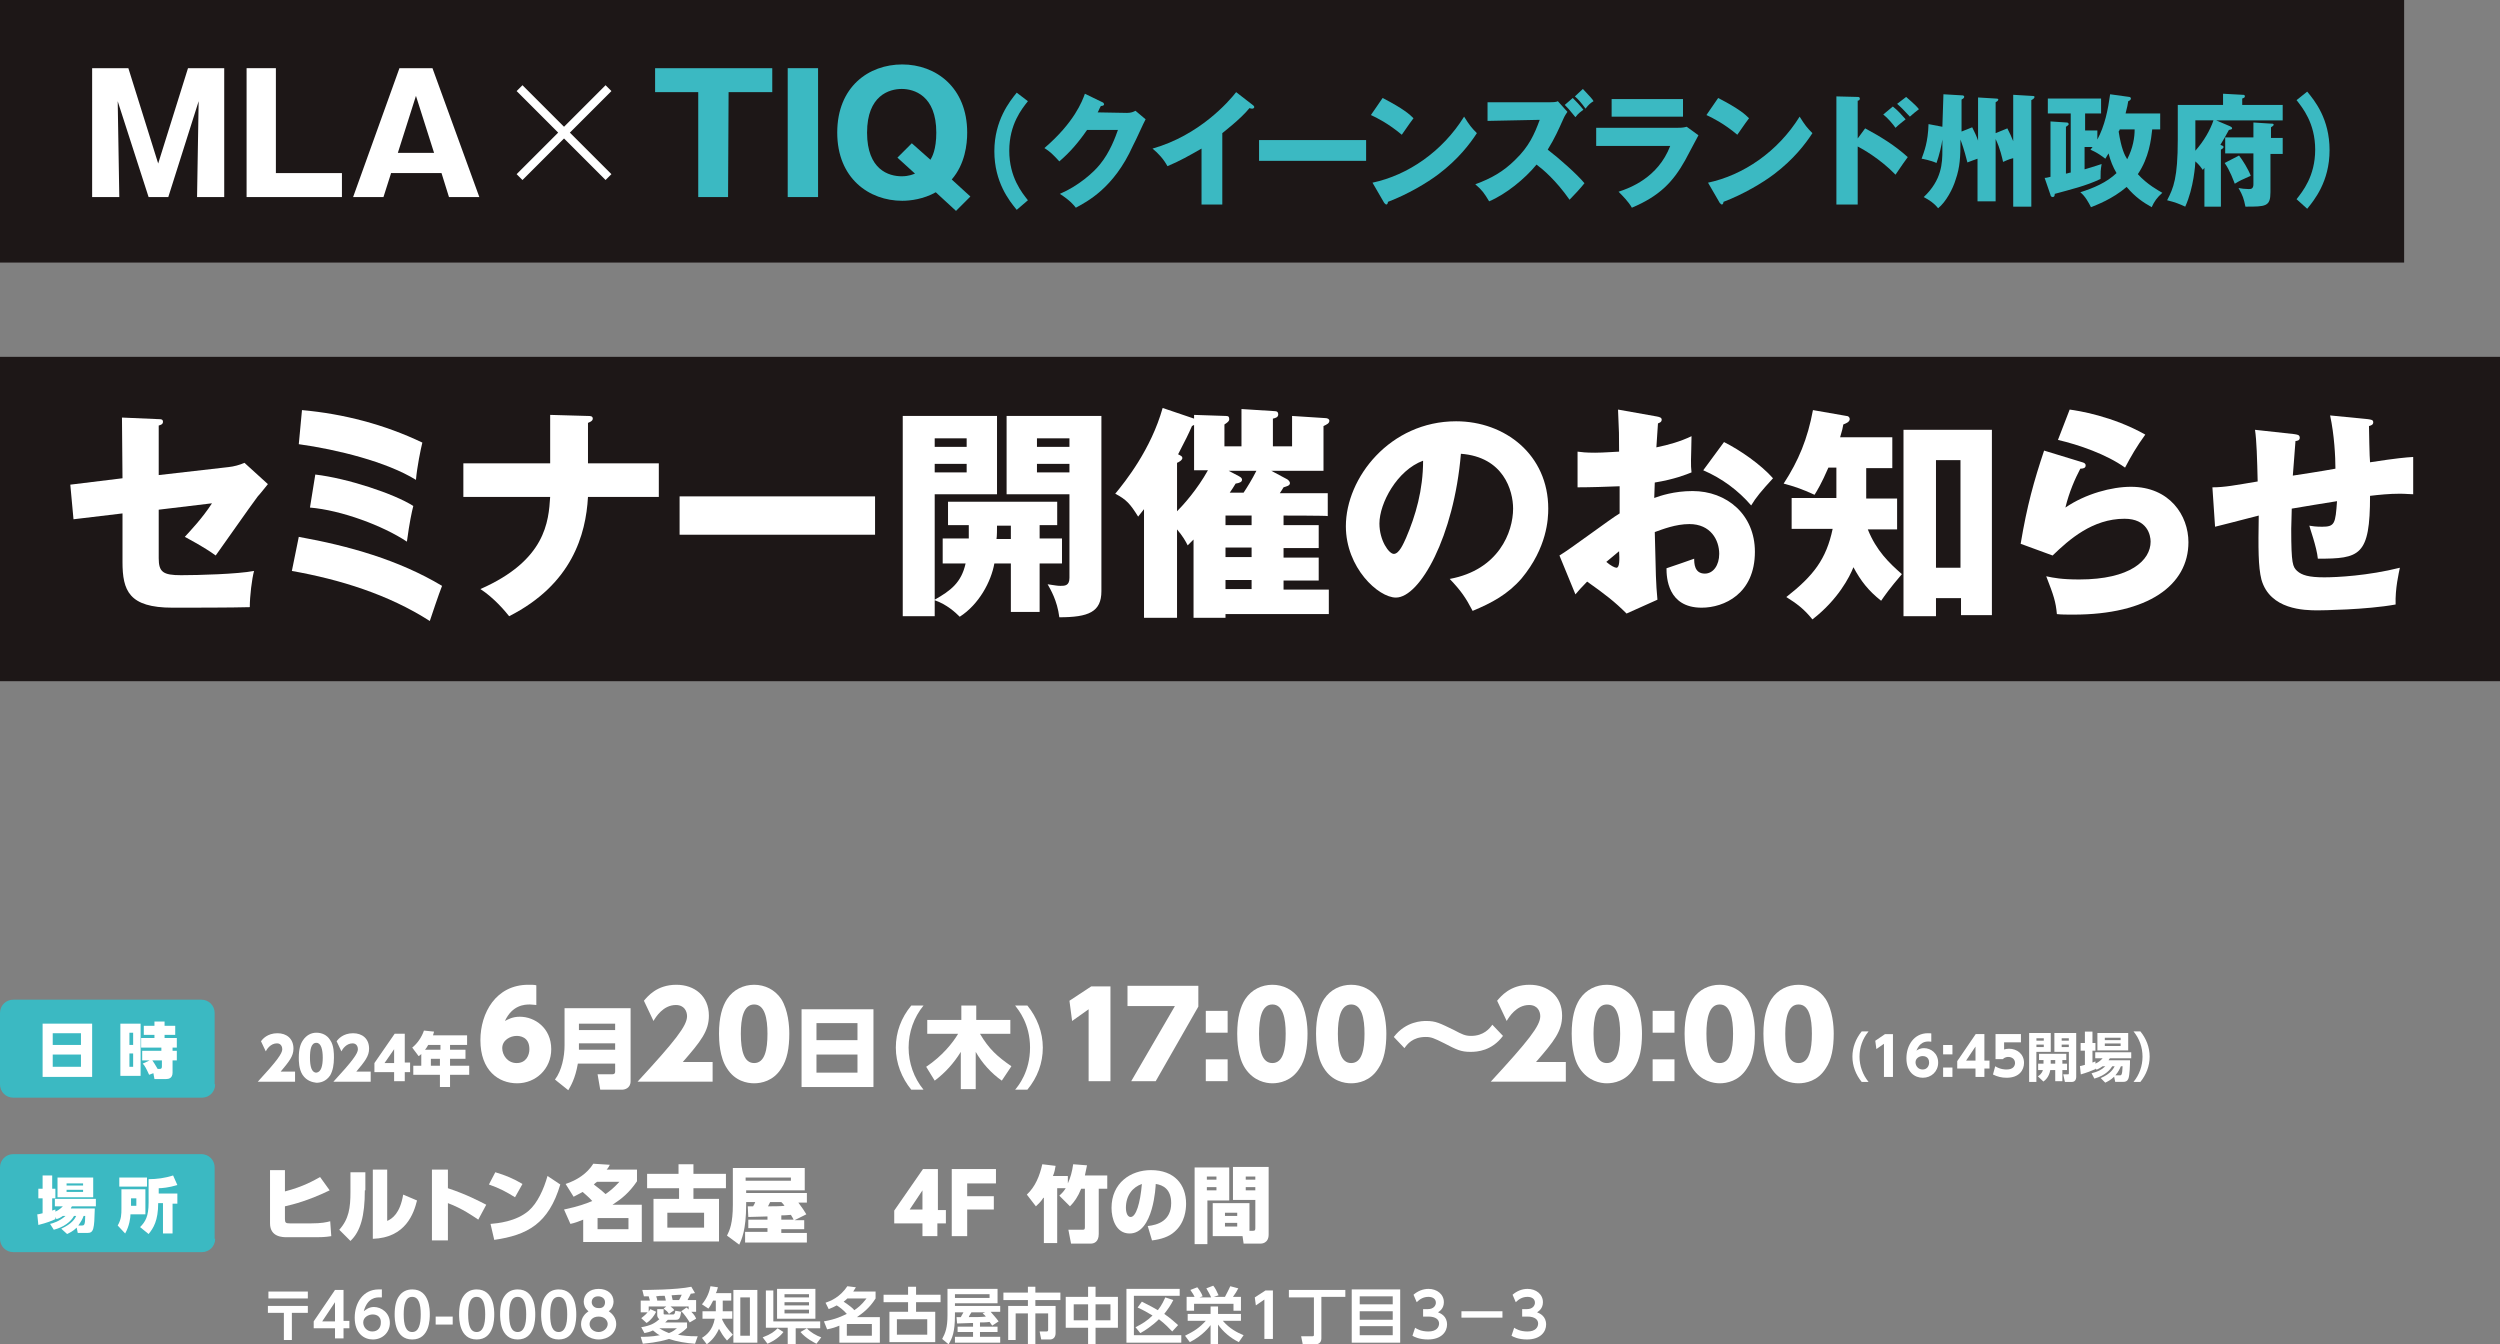 <?xml version="1.0" encoding="UTF-8"?><svg id="_レイヤー_1" xmlns="http://www.w3.org/2000/svg" viewBox="0 0 469.4 252.4"><rect x="0" y="0" width="469.4" height="252.4" fill="#808080" stroke="none"/><defs><style>.cls-1{fill:#3bb9c2;}.cls-1,.cls-2,.cls-3{stroke-width:0px;}.cls-2{fill:#1d1717;}.cls-3{fill:#fff;}</style></defs><rect class="cls-2" y="67" width="469.4" height="60.9"/><path class="cls-3" d="M22.9,78.4l6.9.3c.4,0,.8,0,.8.5s-.5.6-.8.7v9.3l13.1-1.5c1-.1,2.1-.4,3-.8l4.4,4c-.5.6-1.5,1.9-1.9,2.3-1.3,1.7-6.8,9.6-7.9,11.1-2.2-1.6-4.9-3-5.8-3.5,1-1.1,3.3-3.5,5.1-6.3l-10,1.2v9.1c0,2.6.8,3.2,4.2,3.2,3.2,0,10.6-.2,13.7-.8-.4,1.5-.8,4.7-.8,6.8-3.2.1-11.6.1-14.5.1-8.2,0-9.4-3.2-9.4-8.6v-9.1l-9.2,1.1-.6-6.5,9.8-1.2-.1-11.4h0Z"/><path class="cls-3" d="M56.1,100.8c9.4,1.7,18.7,4.3,26.9,9.2-.6,1.5-2,5.7-2.3,6.6-7.8-5-16.9-7.8-25.9-9.4l1.3-6.4ZM56.7,77c7.8.7,15.5,2.7,22.6,6.1-.3,1.2-1,4.6-1.2,7-5.5-3.4-14.8-5.7-22-6.7l.6-6.4ZM59.2,89.1c6,.7,14.8,3.6,18.4,5.9-.3,1.2-.7,3-1.2,6.7-4.5-3-12.3-5.9-18.2-6.4l1-6.2Z"/><path class="cls-3" d="M103.3,77.9l7.1.2c.4,0,.9,0,.9.5s-.7.7-.9.8v7.6h13.3v6.3h-13.3c-.4,7.1-3,16.4-14.8,22.4-.8-1-2.8-3.4-5.4-5.1,12.3-5.4,12.8-12.7,13.1-17.3h-16.3v-6.3h16.3v-9.1Z"/><path class="cls-3" d="M164.3,93.2v7.2h-36.7v-7.2h36.7Z"/><path class="cls-3" d="M195.2,105.8v9.1h-5.4v-9.1h-3.1c-.6,3.4-2.9,7.7-6.5,10-.8-.8-2.4-2.3-4.7-3.1v3h-6v-37.6h17.7v14.7h-11.7v19.8c3-1.7,5-3.2,5.8-6.8h-4.3v-4.7h4.9v-2.5h-3.9v-4.4h20.5v4.4h-3.3v2.5h4.2v4.7h-4.2ZM181.5,82.3h-6v1.6h6v-1.6ZM181.5,87.1h-6v1.6h6v-1.6ZM189.8,98.7h-2.6c0,.5,0,2.1-.1,2.5h2.7v-2.5h0ZM198.9,115.9c-.4-3.2-1.7-5.3-2.2-6.2,1.4.2,1.8.3,2.4.3.8,0,1.7,0,1.7-1.5v-15.7h-11.8v-14.7h17.8v32.9c0,3.9-2.4,4.9-7.9,4.9ZM200.8,82.3h-6.1v1.6h6.1v-1.6ZM200.8,87.1h-6.1v1.6h6.1v-1.6Z"/><path class="cls-3" d="M241,96.8v1.8h6.6v4.3h-6.6v1.8h6.6v4.3h-6.6v1.7h8.5v4.6h-19.4v.7h-6v-14.7c-.5.5-.8.8-1.1,1.1-.4-.8-.9-1.7-2-3v16.6h-6.2v-20.4c-.3.4-.8,1-1.1,1.4-1.5-2.4-2.2-3.2-4.3-4.3,1.9-2.3,6.7-8.3,8.9-16.1l5.9,2v-.7l6,.2c.5,0,.6.2.6.6s-.3.6-.9,1v4.1h3.2v-7l6.3.4c.4,0,.6.2.6.6,0,.6-.6.7-1,.8v5.2h3.6v-5.7l6.2.4c.5,0,.8.2.8.5,0,.5-.5.7-1.1,1v8.4h-9.8l3,1.6c.3.2.5.5.5.7,0,.5-.6.6-1.2.8-.2.3-.4.7-.7,1.1h9v4.3c-.1-.1-8.3-.1-8.3-.1ZM221,96c1.2-1.2,3.8-4.1,5.8-7.7h-2.6v-8.5c-.1,0-.2.1-.4.2-.7,1.6-1.1,2.4-2.6,5.3.6.3.8.4.8.7,0,.4-.7.8-1,.9v9.1ZM230.1,96.8v1.8h4.9v-1.8h-4.9ZM230.1,102.8v1.8h4.9v-1.8h-4.9ZM235,110.6v-1.7h-4.9v1.7h4.9ZM233.5,92.5c.6-.9,1.6-2.5,2.4-4.1h-5.2l1.9,1c.3.2.6.3.6.7s-.5.6-1.2.7c-.5.8-.6,1-1.1,1.7,0,0,2.6,0,2.6,0Z"/><path class="cls-3" d="M272.2,108.7c9.2-1.7,11.9-8.8,11.9-13.2,0-3.4-1.8-9.7-9.8-10.3-1.3,15.5-7.7,27-12.2,27-3.3,0-9.4-5.6-9.4-13.4,0-9.1,8.3-19.7,20.7-19.7,9.2,0,17.3,6.3,17.3,16.4,0,1.9-.2,7.3-5,13.1-2.6,3-5.6,4.6-9.2,6.1-1.3-2.5-2.2-3.8-4.3-6ZM259,98.3c0,3.2,1.8,5.7,2.7,5.7,1,0,1.8-1.9,2.3-3,1.8-4.2,3.2-9,3.2-14.5-4.9,1.8-8.2,8-8.2,11.8Z"/><path class="cls-3" d="M311.1,78.2c.5.1.9.2.9.6,0,.5-.5.6-.7.7-.1,1.3-.2,2.8-.3,4.5,2.4-.5,4.5-1.1,6.6-2.1,0,1.6-.1,3.5-.1,4.5,0,1.1,0,1.4.1,2.3-1,.4-3.2,1.3-6.9,1.9,0,.5-.1,2.5-.1,2.9,1.1-.4,3.7-1.3,7.2-1.3,6.4,0,11.7,4.4,11.7,11.4,0,7.9-5.8,10.5-10,10.5-6.4,0-6.6-5.7-6.6-7.4.9-.3,4.7-1.6,5.2-1.8,0,.8,0,2.8,2,2.8,1.6,0,2.7-1.6,2.7-3.7,0-2.6-1.6-5.6-5.6-5.6-2.6,0-5.1,1-6.5,1.5.2,8.4.2,9.4.5,12.7l-5.8,2.6c-2.2-2.2-4-3.6-7.4-6-1.1,1.1-1.6,1.7-2.2,2.4l-3-7.3c1.9-1.1,9.6-6.9,11.3-7.9v-5.1c-2.5.1-5.5.2-7.9.2v-6.7c.8.1,1.5.2,3.3.2,1.6,0,4-.2,4.5-.2,0-3.2,0-3.6-.2-7.9l7.3,1.3ZM301.6,105.5c.8.7,1.6,1.1,1.9,1.1.6,0,.6-1.5.5-3.1-.5.4-1.3,1.1-2.4,2ZM323.7,83c3,1.5,6.9,4.2,9.2,6.8-2.2,2.4-3.2,3.6-4.1,5.1-2.4-2.8-5.5-5.1-9-6.6l3.9-5.3Z"/><path class="cls-3" d="M350.4,93.6h5.8v5.8h-5.5c1.6,4,4,6.3,6.4,8.4-2.4,2.8-3.2,4-3.9,5-2.4-1.9-3.8-3.7-5.2-6.3-.7,1.8-2.9,6.1-7.7,9.8-1.6-2-3-3-4.9-4.2,5.1-4,7.5-7.1,8.7-12.8h-7.7v-5.8h8.4v-5.7h-1.5c-1.3,3-2.1,4.3-2.6,5.1-2.4-1.1-3.9-1.6-5.8-2.1,2.8-4.3,4.5-8.4,5.5-13.8l6.3,1.1c.3,0,.6.2.6.6s-.4.7-1.2,1c-.1.6-.2,1.1-.6,2.4h9.8v5.8h-4.9v5.7h0ZM363.5,112.3v3.4h-6.1v-35h16.6v34.8h-5.8v-3.2h-4.7ZM368.1,106.6v-20.2h-4.6v20.2s4.6,0,4.6,0Z"/><path class="cls-3" d="M391,86.8c.3.1.6.2.6.6,0,.5-.5.6-1,.6-1,1.9-2.1,4.4-2.8,7.3,3.8-2.6,8.7-3.9,12.3-3.9,7.3,0,10.8,5.4,10.8,10.4,0,8.1-7.6,13.6-21.6,13.6-1.2,0-2.3,0-3.1-.1-.2-2.3-.6-3.5-2-7.1,1.4.3,2.9.6,6.2.6,9.6,0,13.4-3.6,13.4-7.1,0-1.2-.6-4.3-4.9-4.3-6,0-10.4,3.9-13.5,6.9l-6-2.2c1.2-7.2,2.5-11.8,4.4-17.5l7.2,2.2ZM388.6,76.9c1.5.2,8,1.2,14.2,4.7-1.6,2.2-2.7,4.1-3.8,6.2-3.5-2.5-8.7-4.3-12.6-5.2l2.2-5.7Z"/><path class="cls-3" d="M444.6,78.7c.6.1,1,.1,1,.6s-.5.6-.8.7c0,.2.1,6.2.2,6.8,5.2-.8,6.6-.9,8.1-1v7c-.7,0-1.4-.1-2.5-.1-2,0-3.9.2-5.6.4,0,11.3-1.9,11.8-9.8,11.8-.2-2.2-1.6-6-1.6-6.2.5.1,1.3.2,2.4.2,2.4,0,2.5-.6,2.8-4.8-1.4.2-7.3,1.2-8.5,1.4,0,1.3-.1,2.6-.1,3.8,0,6.7.3,7.1,1.1,7.9.9.8,2.2,1.2,5.1,1.2,2.4,0,8.2-.3,14.2-1.8-.2,1-.9,3.9-.8,6.9-5.5,1-14,1.1-14.6,1.1-2.5,0-9-.1-10.6-5.8-.6-2.4-.6-5.8-.5-12-5.1,1.3-6.5,1.7-8.2,2.1l-.5-7.4c2.3,0,4.3-.4,8.5-1.1-.1-4.3-.2-7.7-.5-9.7l7.3.8c.6.1,1.1.1,1.1.7,0,.5-.5.6-.8.6-.1,1.1-.4,5.5-.5,6.5,1.3-.2,5.3-.8,8-1.3,0-2.2-.2-6.3-1-10l7.1.7Z"/><rect class="cls-2" width="451.4" height="49.3"/><path class="cls-3" d="M31.6,37h-3.7l-5.8-18,.3,18h-5.1V12.8h6.8l5.6,17.9,5.6-17.9h6.8v24.2h-5.1l.3-18-5.7,18Z"/><path class="cls-3" d="M46.3,37V12.8h5.5v19.7h12.4v4.5h-17.9Z"/><path class="cls-3" d="M73.4,32.6l-1.4,4.4h-5.7l8.7-24.2h6.2l8.8,24.2h-5.7l-1.4-4.5h-9.5v.1ZM81.5,28.7l-3.4-10.7-3.4,10.7h6.8Z"/><path class="cls-3" d="M105.9,23.8l7.8-7.8,1.1,1.1-7.8,7.8,7.8,7.8-1.1,1.1-7.8-7.8-7.8,7.8-1.1-1.1,7.8-7.8-7.8-7.8,1.1-1.1,7.8,7.8Z"/><path class="cls-1" d="M136.7,37h-5.6v-19.7h-8.1v-4.5h22v4.5h-8.2l-.1,19.7h0Z"/><path class="cls-1" d="M153.6,37h-5.7V12.8h5.7v24.2Z"/><path class="cls-1" d="M182.2,36.9l-2.7,2.7-3.8-3.5c-2.3,1.3-4.8,1.6-6.3,1.6-6.2,0-12.2-4.2-12.2-12.8s5.9-12.8,12.2-12.8,12.2,4.3,12.2,12.8c0,2.2-.4,5.9-2.9,8.8l3.5,3.2ZM174.7,30c.3-.5,1.1-1.9,1.1-5.1,0-7-4.2-8.2-6.5-8.2s-6.5,1.2-6.5,8.2,4.1,8.2,6.5,8.2c1.4,0,2.2-.4,2.5-.5l-3.3-3,2.7-2.7,3.5,3.1Z"/><path class="cls-1" d="M193,19c-1.1,1.4-3.5,4.3-3.5,9.3s2.4,7.9,3.5,9.3l-2.1,1.8c-1.4-1.7-4.2-5.2-4.2-11s2.9-9.4,4.2-11l2.1,1.6Z"/><path class="cls-1" d="M211.6,21.2c.8,0,1.2-.2,1.6-.4l1.9,1.6c-.4.7-1.8,3.9-2.4,5-3.6,8-8.7,10.5-10.7,11.6-.4-.5-1-1.3-3-2.6,3.5-1.5,6.3-4,7.5-5.5,1.9-2.3,2.9-5.1,3.4-6.5h-5.8c-1.5,2.2-3.2,4.2-5.2,5.9-1.2-1.3-1.7-1.8-2.8-2.5,5.6-4.8,7.1-8.8,7.6-10.2l3.3,1.6c.1,0,.3.2.3.4s-.3.3-.6.3c-.4.7-.4.9-.6,1.2l5.5.1h0Z"/><path class="cls-1" d="M229.6,38.4h-4v-10.5c-2.1,1.2-4.2,2.4-6.4,3.3-.7-1.3-1.7-2.4-2.8-3.3,8.8-2.5,14.3-8.8,15.7-10.6l3.1,2.4c.1.1.3.2.3.4s-.2.3-.4.3c-.1,0-.2,0-.5-.1-1.6,2-5,4.6-5.1,4.7v13.4h.1Z"/><path class="cls-1" d="M256.5,26.3v3.9h-20.1v-3.9h20.1Z"/><path class="cls-1" d="M259.6,18.4c3.9,2,5.1,3.1,5.8,3.8-.5.7-.7.9-2.2,3.1-2.5-2.1-4.7-3.2-5.8-3.7l2.2-3.2ZM257.7,34.3c6.6-1.4,13.1-5.8,17.2-12.4,1,1.6,1.4,2.1,2.4,3.1-1.3,2-3.5,4.9-7.2,7.7-2.1,1.6-5.8,3.8-9.5,5.2,0,.2-.1.5-.3.5-.1,0-.2-.1-.4-.3l-2.2-3.8Z"/><path class="cls-1" d="M279.3,22.7v-3.5h11.7c.4,0,1.2,0,1.5-.2l1.8,2c-.2.3-.5.7-.8,1.4-.9,2-1.5,3.4-2.9,5.7,2.1,1.6,5.5,4.6,6.9,6.3-.7.9-2,2.3-2.8,3.1-2.6-3.7-5-5.7-6.2-6.6-2.2,2.7-5.8,5.6-8.9,6.9-.9-1.5-1.3-2.1-2.6-3.2,3-1.1,5.3-2.4,7.5-4.6,2.6-2.5,3.6-4.8,4.6-7.5l-9.8.2h0ZM295.3,18.4c.6.6,1.2,1.2,2,2.2-.5.4-.9.6-1.5,1.4-1.2-1.5-1.5-1.8-2-2.3l1.5-1.3ZM297.2,16.7c1.4,1.5,1.8,1.9,2,2.3-.5.3-.9.6-1.5,1.4-.8-1.1-1.4-1.8-2-2.3l1.5-1.4Z"/><path class="cls-1" d="M314.7,24c.7,0,1.3,0,2-.2l2.2,1.6c-.4.7-2.1,4-2.5,4.7-2.3,4.1-4.8,6.7-10,8.9-.6-1.1-1.8-2.3-2.5-3,2.1-.7,7.4-2.6,9.7-8.6h-13.9v-3.4h15ZM316,18.6v3.3h-13.4v-3.3h13.4Z"/><path class="cls-1" d="M322.6,18.4c3.9,2,5.1,3.1,5.8,3.8-.5.7-.7.9-2.2,3.1-2.5-2.1-4.7-3.2-5.8-3.7l2.2-3.2ZM320.7,34.3c6.6-1.4,13.1-5.8,17.2-12.4,1,1.6,1.4,2.1,2.4,3.1-1.3,2-3.5,4.9-7.2,7.7-2.1,1.6-5.8,3.8-9.5,5.2,0,.2-.1.5-.3.5-.1,0-.2-.1-.4-.3l-2.2-3.8Z"/><path class="cls-1" d="M350.2,24.1c2.8,1.5,5.6,3.2,8,5.4-.7,1-.9,1.2-2.3,3.3-2.9-3-6.3-4.9-7.1-5.3v10.9h-4v-20.3l4,.1c.1,0,.4,0,.4.3s-.2.4-.4.4v7.1l1.4-1.9ZM355.4,20c.9.7,1.6,1.5,2.4,2.4-.5.4-1.4,1.1-1.9,1.6-.4-.6-1.5-1.9-2.3-2.5l1.8-1.5ZM357.9,18.2c.4.4,1.6,1.3,2.4,2.3-.3.2-1.5,1.2-1.7,1.4-1.2-1.3-1.7-1.8-2.4-2.4l1.7-1.3Z"/><path class="cls-1" d="M364.9,17.7l3.4.2c.2,0,.5,0,.5.3,0,.2-.3.4-.5.5v6l2-.8c.4.8.8,1.6,1.1,2.5v-8.1l3.3.2c.2,0,.5,0,.5.2s-.3.4-.5.5v5.8l2.2-.9c.5,1,.7,1.4,1.1,2.4v-8.7l3.4.2c.3,0,.6,0,.6.2s-.2.4-.6.6v20h-3.4v-9.1c-.9.2-1.4.5-1.9.7-.2-.8-.5-2.4-1.4-4.3v11.7h-3.4v-8c-.6.2-1.1.4-1.9.7-.3-1.1-.5-2.1-1.3-4.3,0,3.3-.1,5.2-.9,7.5-.5,1.7-1.8,4.2-3.3,5.4-.8-1-1.6-1.5-2.7-2.1,3.4-3.2,3.5-6.4,3.5-8.8v-2c-.1.9-.6,3-1.1,4.4-1.1-.5-2.7-.8-2.8-.8.5-1.4,1.2-3.1,1.3-6.5l2.6.5.2-6.1h0Z"/><path class="cls-1" d="M404.1,24.3c-.2,1.9-.6,5.3-2.7,8.4,1.7,1.9,3.9,3.1,4.6,3.5-1,.9-1.5,1.6-2,2.7-1.6-.9-3.1-1.9-4.7-3.8-2.7,2.3-5.7,3.4-6.7,3.8-.4-.8-1.1-2.1-2-2.8,2.5-.8,4.9-1.8,6.8-3.6-.7-1.2-1.1-2.2-1.5-3.7-.2.3-.5.8-.6,1-1.2-.9-1.7-1.2-2.8-1.7.2-.2.3-.4.4-.5h-1.5v4.2c1-.3,1.7-.5,3.2-1-.2,1.2-.2,1.5-.2,2.8-2.7,1.3-5.7,2-8.6,2.8,0,.4-.1.6-.4.6-.2,0-.4-.2-.4-.4l-1.1-3.2c.4,0,.6-.1,1.1-.2v-10.4l3,.2c.1,0,.4,0,.4.3,0,.1,0,.2-.1.2-.1.1-.2.2-.4.3v8.8c.2,0,.7-.2.9-.2v-11.1h-4.3v-2.8h10v2.8h-3v3.2h2.3v1.7c1.4-2.6,2-5.6,2.4-8.5l3.6.5c.1,0,.3.1.3.3s-.2.4-.5.5c-.1.6-.2,1.2-.5,2.3h6.5v3h-1.5ZM398,24.3c0,.1-.1.3-.2.4.5,3.2,1.1,4.4,1.6,5.2,1.1-2.1,1.4-4.1,1.4-5.6h-2.8Z"/><path class="cls-1" d="M417,38.8h-3.1v-7.3c-.1.1-.1.2-.3.4-.2-.3-.7-1-1.4-1.6,0,.5-.3,5-1.9,8.5-1.1-.5-1.8-.8-3.4-1.2,1.2-2.3,2-4.2,2-11.4v-6.5h8.5v-2.1l3.7.2c.2,0,.4,0,.4.3,0,.2-.2.3-.5.4v1.2h7.6v2.9h-12.5l2.6,1.1c.2.1.4.2.4.4s-.2.2-.6.3c-.3.6-1.4,2.5-1.6,2.8.3.1.6.2.6.4s-.3.4-.5.5v10.7h0ZM412.2,26.2v2.1c1.6-1.8,2.8-3.9,3.4-5.7h-3.4v3.6ZM428.6,25.9v3h-2.3v7.2c0,2.7-.9,2.7-4.7,2.7-.3-1.5-.5-2.1-1.3-3.5.4.1,1.3.2,1.9.2.4,0,.9,0,.9-.9v-5.8h-5.3v-3h5.3v-2.8l3.1.2c.4,0,.7,0,.7.2s-.2.3-.5.5v2c-.1,0,2.2,0,2.2,0ZM420.4,29.2c.7.9,1.7,2.5,2.2,3.8-1.6.7-2.2,1-3,1.5-.2-.5-.9-2.5-1.9-3.9l2.7-1.4Z"/><path class="cls-1" d="M433.2,17.2c1.4,1.7,4.2,5.1,4.2,11s-2.9,9.4-4.2,11l-2-1.8c1.1-1.4,3.5-4.3,3.5-9.3s-2.4-7.9-3.5-9.3l2-1.6Z"/><path class="cls-3" d="M55.4,201.2v1.9h-7c3.6-3.9,4.6-5.3,4.6-6.1,0-.4-.2-1.1-1-1.1-1.2,0-1.9,1.1-2.1,1.5l-.9-1.9c.3-.4,1.2-1.5,3.1-1.5,1.7,0,3,1,3,2.9,0,1.4-.8,2.4-2.4,4.3h2.7Z"/><path class="cls-3" d="M56.8,201.8c-.7-1.1-.7-2.6-.7-3.2,0-1.6.3-2.6.8-3.3.6-.9,1.5-1.4,2.5-1.4s2,.4,2.6,1.4c.7,1,.7,2.5.7,3.3,0,1.3-.2,2.4-.7,3.3-.8,1.2-1.9,1.4-2.6,1.4-.7-.1-1.8-.3-2.6-1.5ZM60.6,198.6c0-1.5-.3-2.8-1.2-2.8-1,0-1.2,1.3-1.2,2.8,0,1.6.3,2.8,1.2,2.8.9-.1,1.2-1.3,1.2-2.8Z"/><path class="cls-3" d="M69.6,201.2v1.9h-7c3.6-3.9,4.6-5.3,4.6-6.1,0-.4-.2-1.1-1-1.1-1.2,0-1.9,1.1-2.1,1.5l-.9-1.9c.3-.4,1.2-1.5,3.1-1.5,1.7,0,3,1,3,2.9,0,1.4-.8,2.4-2.4,4.3h2.7Z"/><path class="cls-3" d="M74,203v-1.7h-3.7v-1.7l3.8-5.5h1.9v5.4h1v1.8h-1v1.7h-2ZM72.2,199.6h1.8v-2.6l-1.8,2.6Z"/><path class="cls-3" d="M87.7,194.4v1.8h-3.2v.9h2.9v1.7h-2.9v1.3h3.6v1.7h-3.6v2.3h-1.9v-2.3h-5v-1.7h1.5v-2.2c-.2.2-.3.3-.5.4l-1.2-1.6c1-.8,1.8-2,2.2-3.2l1.9.2c-.1.3-.1.4-.2.7h6.4ZM80.4,196.2c-.3.5-.4.7-.6.9h2.9v-.9h-2.3ZM82.6,198.8h-1.7v1.3h1.7v-1.3Z"/><path class="cls-3" d="M100.7,188.7c-.3,0-.7-.1-1.2-.1-1,0-3.3.1-4.7,3.1.6-.3,1.4-.8,2.8-.8,2.8,0,5.9,2.1,5.9,6.1,0,3.7-2.9,6.4-6.4,6.4s-6.9-2.4-6.9-8.1c0-5.1,2.9-10.4,9-10.4.6,0,1.2,0,1.5.1,0,0,0,3.7,0,3.7ZM97,194.5c-1.2,0-2.7.8-2.7,2.3,0,1.3,1,2.8,2.7,2.8,1.8,0,2.4-1.5,2.4-2.6,0-2.4-1.9-2.5-2.4-2.5Z"/><path class="cls-3" d="M118.4,203c0,1.4-1.2,1.6-1.6,1.6h-4.1l-.5-2.9h2.8c.1,0,.5,0,.5-.5v-1.5h-7c-.5,2.9-1.4,4.3-1.8,5l-2.5-2c1.3-1.7,1.8-4.4,1.8-6.4v-7h12.4s0,13.7,0,13.7ZM108.7,192.2v1.2h6.8v-1.2h-6.8ZM108.7,195.9v1.2h6.8v-1.2h-6.8Z"/><path class="cls-3" d="M133.8,199.3v3.8h-14.1c7.1-7.7,9.3-10.5,9.3-12.3,0-.9-.5-2.1-2.1-2.1-2.4,0-3.8,2.3-4.2,3l-1.8-3.8c.7-.8,2.4-3,6.1-3,3.4,0,6.1,2.1,6.1,5.8,0,2.9-1.5,4.8-4.9,8.7h5.6v-.1Z"/><path class="cls-3" d="M136.5,200.6c-1.4-2.1-1.5-5.2-1.5-6.5,0-3.1.6-5.1,1.5-6.5,1.2-1.8,3.1-2.7,5.1-2.7s3.9.9,5.1,2.7c1.3,2.1,1.5,5,1.5,6.5,0,2.6-.4,4.9-1.5,6.5-1.5,2.4-3.8,2.8-5.1,2.8-1.3,0-3.6-.4-5.1-2.8ZM144.1,194.1c0-2.9-.5-5.5-2.5-5.5s-2.5,2.6-2.5,5.5c0,3.2.6,5.5,2.5,5.5,2,0,2.5-2.5,2.5-5.5Z"/><path class="cls-3" d="M164,189.5v14.6h-13.5v-14.6h13.5ZM153.3,195.3h7.7v-3.2h-7.7v3.2ZM153.3,198v3.4h7.7v-3.4h-7.7Z"/><path class="cls-3" d="M171.1,204.6c-1.8-2.2-2.9-5-2.9-7.9s1-5.6,2.9-7.9h2.3c-1.8,2.2-2.8,5-2.8,7.9s1,5.7,2.8,7.9h-2.3Z"/><path class="cls-3" d="M173.9,200.3c3-2,5-4.5,6-6.2h-5.8v-2.6h6.4v-2.7h2.8v2.7h6.4v2.6h-5.7c1.7,2.9,3.3,4.3,5.9,6.1l-1.8,2.7c-2-1.4-3.7-3.3-4.9-5.4v7h-2.8v-7c-1.3,2.1-2.9,3.9-4.9,5.4l-1.6-2.6Z"/><path class="cls-3" d="M190.6,204.6c.6-.7,2.8-3.4,2.8-7.9s-2.2-7.1-2.8-7.9h2.3c1.8,2.2,2.9,5,2.9,7.9s-1,5.6-2.9,7.9h-2.3Z"/><path class="cls-3" d="M204.9,185.2h3.6v17.8h-4.1v-13.5l-3.1,2.2-.5-3.8,4.1-2.7Z"/><path class="cls-3" d="M225,185.2v3.8l-8,14h-4.6l8.2-14.1h-8.9v-3.8h13.3v.1Z"/><path class="cls-3" d="M230.5,189.8v4.1h-4.1v-4.1h4.1ZM230.5,198.9v4.1h-4.1v-4.1h4.1Z"/><path class="cls-3" d="M233.8,200.6c-1.4-2.1-1.5-5.2-1.5-6.5,0-3.1.6-5.1,1.5-6.5,1.2-1.8,3.1-2.7,5.1-2.7s3.9.9,5.1,2.7c1.3,2.1,1.5,5,1.5,6.5,0,2.6-.4,4.9-1.5,6.5-1.5,2.4-3.8,2.8-5.1,2.8-1.2,0-3.5-.4-5.1-2.8ZM241.4,194.1c0-2.9-.5-5.5-2.5-5.5s-2.5,2.6-2.5,5.5c0,3.2.6,5.5,2.5,5.5,2,0,2.5-2.5,2.5-5.5Z"/><path class="cls-3" d="M248.6,200.6c-1.4-2.1-1.5-5.2-1.5-6.5,0-3.1.6-5.1,1.5-6.5,1.2-1.8,3.1-2.7,5.1-2.7s3.9.9,5.1,2.7c1.3,2.1,1.5,5,1.5,6.5,0,2.6-.4,4.9-1.5,6.5-1.5,2.4-3.8,2.8-5.1,2.8-1.3,0-3.6-.4-5.1-2.8ZM256.2,194.1c0-2.9-.5-5.5-2.5-5.5s-2.5,2.6-2.5,5.5c0,3.2.6,5.5,2.5,5.5,2,0,2.5-2.5,2.5-5.5Z"/><path class="cls-3" d="M282.2,194.5c-2.1,2.8-4.8,3-6.1,3-1.8,0-2.6-.4-4.9-1.6-2-1-2.5-1.2-3.5-1.2-2.5,0-3.5,1.4-4,2.1l-2-2.1c2.3-3,5.4-3,6.1-3,1.8,0,2.5.4,5.2,1.7,1.5.8,2.1,1.1,3.2,1.1,2.4,0,3.5-1.4,4-2.1l2,2.1Z"/><path class="cls-3" d="M294,199.3v3.8h-14.1c7.1-7.7,9.3-10.5,9.3-12.3,0-.9-.5-2.1-2.1-2.1-2.4,0-3.8,2.3-4.2,3l-1.8-3.8c.7-.8,2.4-3,6.1-3,3.4,0,6.1,2.1,6.1,5.8,0,2.9-1.5,4.8-4.9,8.7h5.6v-.1Z"/><path class="cls-3" d="M296.6,200.6c-1.4-2.1-1.5-5.2-1.5-6.5,0-3.1.6-5.1,1.5-6.5,1.2-1.8,3.1-2.7,5.1-2.7s3.9.9,5.1,2.7c1.3,2.1,1.5,5,1.5,6.5,0,2.6-.4,4.9-1.5,6.5-1.5,2.4-3.8,2.8-5.1,2.8-1.2,0-3.5-.4-5.1-2.8ZM304.2,194.1c0-2.9-.5-5.5-2.5-5.5s-2.5,2.6-2.5,5.5c0,3.2.6,5.5,2.5,5.5,2,0,2.5-2.5,2.5-5.5Z"/><path class="cls-3" d="M314.4,189.8v4.1h-4.1v-4.1h4.1ZM314.4,198.9v4.1h-4.1v-4.1h4.1Z"/><path class="cls-3" d="M317.8,200.6c-1.4-2.1-1.5-5.2-1.5-6.5,0-3.1.6-5.1,1.5-6.5,1.2-1.8,3.1-2.7,5.1-2.7s3.9.9,5.1,2.7c1.3,2.1,1.5,5,1.5,6.5,0,2.6-.4,4.9-1.5,6.5-1.5,2.4-3.8,2.8-5.1,2.8-1.2,0-3.5-.4-5.1-2.8ZM325.4,194.1c0-2.9-.5-5.5-2.5-5.5s-2.5,2.6-2.5,5.5c0,3.2.6,5.5,2.5,5.5,2,0,2.5-2.5,2.5-5.5Z"/><path class="cls-3" d="M332.6,200.6c-1.4-2.1-1.5-5.2-1.5-6.5,0-3.1.6-5.1,1.5-6.5,1.2-1.8,3.1-2.7,5.1-2.7s3.9.9,5.1,2.7c1.3,2.1,1.5,5,1.5,6.5,0,2.6-.4,4.9-1.5,6.5-1.5,2.4-3.8,2.8-5.1,2.8-1.3,0-3.6-.4-5.1-2.8ZM340.2,194.1c0-2.9-.5-5.5-2.5-5.5s-2.5,2.6-2.5,5.5c0,3.2.6,5.5,2.5,5.5,2,0,2.5-2.5,2.5-5.5Z"/><path class="cls-3" d="M61.9,223.5c-4.2,2-6.7,2.6-8.4,3v2.4c0,.7.2.8.9.8h4.1c1.8,0,2.8-.2,3.5-.4l.2,2.8c-1.2.2-2.2.2-2.7.2h-5.6c-.8,0-3.2,0-3.2-2.6v-10h2.8v4c3.5-.9,5.5-2.1,6.6-2.7l1.8,2.5Z"/><path class="cls-3" d="M68.5,223.5c0,4.8-.8,7.7-2.7,9.5l-2.1-2.1c1.8-2,2.1-4.1,2.1-7.1v-3.7h2.8v3.4h-.1ZM72.8,229.2c.8-.4,2.3-1.3,2.9-4.9l2.6,1.1c-.6,2.4-2.1,7-8.3,7.2v-13h2.7v9.6h.1Z"/><path class="cls-3" d="M89.8,229c-.9-.6-3-2.1-5.7-3.1v7h-3v-13.3h3v3.5c3.6,1.2,5.8,2.4,7.2,3.1l-1.5,2.8Z"/><path class="cls-3" d="M96.7,224.8c-1.6-1-2.9-1.7-4.9-2.4l1.2-2.3c2,.6,3.4,1.2,5.1,2.2l-1.4,2.5ZM92.1,229.8c1.2-.1,4.8-.4,7.2-2.5,1.6-1.4,2.8-4,3.5-6.5l2.4,1.6c-2.2,7.4-6.2,9.5-12.4,10.4l-.7-3Z"/><path class="cls-3" d="M106.2,222.3c2.1-.7,4-1.9,5.2-3.8l3.1.2c-.2.4-.3.6-.6.9h5.7v2.2c-1.5,2.2-2.9,3.3-4.6,4.4h5.5v7h-11v-4.2c-1,.4-1.5.6-2.4.8l-1.2-2.7c2.8-.6,4.1-1.1,5.3-1.6-.8-.9-1.4-1.3-1.8-1.7-.4.2-.7.4-1.7.9l-1.5-2.4ZM112.1,221.9c-.3.2-.4.3-.6.5,1.2.9,1.9,1.5,2.2,1.8.7-.5,1.4-1,2.6-2.3h-4.2ZM118,228.7h-5.8v2.1h5.8v-2.1Z"/><path class="cls-3" d="M127.4,220.4v-1.8h2.8v1.8h6.1v2.7h-6.1v2h4.8v8h-12.3v-8h4.8v-2h-6v-2.7h5.9ZM125.3,227.7v2.8h6.9v-2.8h-6.9Z"/><path class="cls-3" d="M151.5,233.3h-11.6v-2h4.2v-.7h-3.6v-1.6h3.6v-.6c-.5,0-3,.1-3.6.1l-.1-2h1c.2-.3.3-.5.4-.8h-1.7v.4c0,5-.9,6.7-1.3,7.6l-2.3-1.7c.5-1,1.1-2.3,1.1-5.8v-6.9h13.5v4.2h-11v.5h11.4v1.8h-1.6c.9,1.2,1,1.4,1.5,2.2l-2.2,1.1h1.8v1.7h-4.3v.7h4.8v1.8h0ZM148.5,221.1h-8.5v.6h8.5v-.6ZM144.6,225.7c-.1.2-.2.4-.4.8.7,0,2.5,0,3.1-.1-.2-.3-.3-.4-.6-.7h-2.1ZM149,229c-.1-.3-.3-.5-.5-.9-.3,0-.8.1-1.8.1v.8h2.3Z"/><path class="cls-3" d="M173.2,232.1v-2.4h-5.3v-2.4l5.4-7.8h2.8v7.7h1.5v2.5h-1.6v2.4h-2.8ZM170.8,227.1h2.4v-3.6l-2.4,3.6Z"/><path class="cls-3" d="M186.6,224.5v2.6h-5v5h-2.9v-12.6h8.3v2.7h-5.4v2.4h5v-.1Z"/><path class="cls-3" d="M195.9,224.9c-.5.8-1,1.2-1.4,1.6l-1.7-2.2c1.6-1.5,2.4-3.5,2.9-5.7l2.5.3c-.1.6-.2,1.2-.5,1.9h2.8v1.4c.5-1.1.8-2.2,1-3.6l2.6.2c-.1.5-.2,1-.4,1.9h4.2v2.5h-1.6v8.5c0,1.5-.9,1.8-1.5,1.8h-3.7l-.5-2.6h2.7c.4,0,.4-.2.4-.6v-7.1h-.7c-.6,1.5-1.3,2.5-2.1,3.3l-2-2c.3-.3.7-.6,1.2-1.4h-1.6v10.3h-2.5v-8.5h-.1Z"/><path class="cls-3" d="M215.5,230.2c1.9-.2,4.4-1,4.4-4.3,0-2.6-1.5-3.4-2.9-3.6,0,.3-.4,9.3-4.9,9.3-2.6,0-3.4-2.8-3.4-4.8,0-4.7,3.6-7.1,7.4-7.1,4.4,0,6.6,2.7,6.6,6.3,0,1.1-.2,3.6-2.2,5.3-1,.9-2.5,1.4-4.2,1.6l-.8-2.7ZM211.4,226.8c0,.4.1,1.7.9,1.7,1,0,1.8-2.6,2.1-6.2-1.7.6-3,2.1-3,4.5Z"/><path class="cls-3" d="M224.2,219.2h6.6v6.2h-4.1v8.2h-2.4v-14.4h-.1ZM226.6,220.9v.6h1.8v-.6h-1.8ZM226.6,222.9v.6h1.8v-.6h-1.8ZM234.6,231.1h.6c.5,0,.5-.2.5-.6v-5.2h-4.2v-6.2h6.7v12.7c0,1.7-1.4,1.7-1.5,1.7h-3.2l-.2-1.4h-5.6v-6.2h6.9v5.2ZM230,227.7v.6h2.3v-.6h-2.3ZM230,229.6v.7h2.3v-.7h-2.3ZM233.9,220.9v.6h1.8v-.6h-1.8ZM233.9,222.9v.6h1.8v-.6h-1.8Z"/><path class="cls-3" d="M57.8,242.5v1.3h-7.4v-1.3h7.4ZM57.8,245.2v1.3h-3v5.1h-1.5v-5.1h-3v-1.3h7.5Z"/><path class="cls-3" d="M62.9,251.3v-1.9h-4v-1.3l4-5.9h1.6v5.8h1.1v1.4h-1.1v1.9h-1.6ZM60.5,248.1h2.4v-3.6l-2.4,3.6Z"/><path class="cls-3" d="M71.7,243.6h-.5c-.5,0-2.2,0-2.9,2.6.3-.2.9-.8,1.9-.8,1.4,0,3,1.1,3,3,0,1.8-1.4,3.1-3.2,3.1-1.6,0-3.4-1.1-3.4-4.1,0-2.8,1.6-5.3,4.5-5.3h.6v1.5ZM70,246.8c-.8,0-1.8.5-1.8,1.5,0,.9.7,1.7,1.7,1.7,1.1,0,1.6-.8,1.6-1.6.1-1.5-1.2-1.6-1.5-1.6Z"/><path class="cls-3" d="M74.1,246.8c0-1.6.3-2.7.8-3.4.6-.9,1.5-1.3,2.5-1.3,3.3,0,3.3,3.9,3.3,4.7s0,4.7-3.3,4.7-3.3-3.9-3.3-4.7ZM79,246.8c0-2-.4-3.3-1.6-3.3-1.3,0-1.6,1.5-1.6,3.3,0,2,.4,3.3,1.6,3.3s1.6-1.4,1.6-3.3Z"/><path class="cls-3" d="M85,247.2v1.5h-3.2v-1.5h3.2Z"/><path class="cls-3" d="M86.2,246.8c0-1.6.3-2.7.8-3.4.6-.9,1.5-1.3,2.5-1.3,3.3,0,3.3,3.9,3.3,4.7s0,4.7-3.3,4.7-3.3-3.9-3.3-4.7ZM91.1,246.8c0-2-.4-3.3-1.6-3.3-1.3,0-1.6,1.5-1.6,3.3,0,2,.4,3.3,1.6,3.3s1.6-1.4,1.6-3.3Z"/><path class="cls-3" d="M93.9,246.8c0-1.6.3-2.7.8-3.4.6-.9,1.5-1.3,2.5-1.3,3.3,0,3.3,3.9,3.3,4.7s0,4.7-3.3,4.7-3.3-3.9-3.3-4.7ZM98.8,246.8c0-2-.4-3.3-1.6-3.3-1.3,0-1.6,1.5-1.6,3.3,0,2,.4,3.3,1.6,3.3s1.6-1.4,1.6-3.3Z"/><path class="cls-3" d="M101.6,246.8c0-1.6.3-2.7.8-3.4.6-.9,1.5-1.3,2.5-1.3,3.3,0,3.3,3.9,3.3,4.7s0,4.7-3.3,4.7-3.3-3.9-3.3-4.7ZM106.5,246.8c0-2-.4-3.3-1.6-3.3-1.3,0-1.6,1.5-1.6,3.3,0,2,.4,3.3,1.6,3.3s1.6-1.4,1.6-3.3Z"/><path class="cls-3" d="M115.7,248.6c0,1.7-1.5,2.9-3.3,2.9s-3.3-1.2-3.3-2.9c0-1.2.8-2,1.4-2.4-.7-.5-.9-1.3-.9-1.8,0-1.4,1.1-2.4,2.8-2.4s2.8,1,2.8,2.4c0,.5-.2,1.3-.9,1.8.6.4,1.4,1.2,1.4,2.4ZM114.1,248.6c0-.6-.5-1.4-1.7-1.4s-1.7.8-1.7,1.4c0,.8.7,1.5,1.7,1.5.9,0,1.7-.7,1.7-1.5ZM113.6,244.5c0-.7-.6-1.1-1.3-1.1s-1.2.4-1.2,1.1c0,.5.4,1.1,1.2,1.1,1,.1,1.3-.5,1.3-1.1Z"/><path class="cls-3" d="M120.3,251c.8,0,2,0,3.6-.3-.3-.1-.7-.4-1.3-.9-.6.3-1.1.4-1.6.5l-.6-1.1c1.8-.3,2.6-.8,3.4-1.5-.3-.2-.4-.6-.4-.7v-1.2h1.2v.8c0,.2.1.2.2.2h1.6c.2,0,.3-.1.4-.7l1.1.2c-.2,1.3-.4,1.5-1,1.5h-1.5c-.1.1-.2.2-.5.5h4.1v1c-.3.3-.8.8-1.7,1.3.9.2,2,.3,3.7.3l-.5,1.4c-1.6-.1-3.4-.4-4.9-.9-2.2.7-4.2.8-4.9.9l-.4-1.3ZM122,244.1q-.1-.3-.2-.7h-.9l-.3-1.2c.6,0,6.4,0,9.2-.6l.7,1.2c-.3,0-.4.1-.8.1-.3.7-.5.9-.6,1.2h1.6v2.2h-.9c.6.6.8,1,.9,1.3l-1.2.7c-.3-.5-1.1-1.7-1.6-2.1l1-.7c.2.2.3.2.4.4v-.6h-3.4c.4.3.6.5.7.7l-1,.7c-.3-.5-.5-.6-1-1l.5-.4h-3.3v1c.1-.2.2-.3.3-.5l1.1.5c-.4.8-1,1.6-1.8,2.1l-1-.9c.2-.2.7-.5,1.2-1.1h-1.3v-2.2h1.7v-.1ZM125,244.1c-.1-.4-.1-.5-.2-.8-.9,0-1,0-1.6.1.1.3.2.5.2.8h1.6v-.1ZM123.8,249.4c.3.2.8.5,1.8.9.8-.3,1.1-.6,1.5-.9h-3.3ZM127.5,244.1c.1-.2.2-.3.5-1-.4,0-.5,0-1.9.1.1.4.1.6.2.9h1.2Z"/><path class="cls-3" d="M136.5,251.7c-.8-.9-1.1-1.5-1.5-2.2-.8,1.8-1.9,2.6-2.3,2.9l-.9-1.2c.8-.5,2-1.4,2.4-3.6h-2.3v-1.4h2.5v-2h-.5c-.3.6-.5,1-.9,1.5l-1.2-.8c1-1.2,1.4-2.4,1.6-3.4l1.4.2c-.2.6-.2.8-.4,1.1h2.9v1.4h-1.6v2h1.8v1.4h-1.9v.2c.5,1,.9,1.6,2,2.8l-1.1,1.1ZM142.2,252.1h-4.5v-9.9h4.5v9.9ZM140.8,243.6h-1.8v7.2h1.8v-7.2Z"/><path class="cls-3" d="M147.1,250.1c-.6.8-1.6,1.6-3,2.2l-.9-1.2c1.6-.6,2.2-1.1,2.8-1.7l1.1.7ZM147.9,252.4v-3.1h-4.1v-7h1.4v5.8h8.8v1.3h-4.6v3.1h-1.5v-.1ZM145.9,242h7.2v5.6h-7.2v-5.6ZM147.3,243v.6h4.6v-.6h-4.6ZM147.3,244.5v.6h4.6v-.6h-4.6ZM147.3,245.9v.7h4.6v-.7h-4.6ZM153.3,252.3c-.4-.2-2-1-3-2.2l1.2-.7c.6.7,1.8,1.4,2.7,1.7l-.9,1.2Z"/><path class="cls-3" d="M155,244.6c.9-.3,2.7-1,4.1-3.1l1.6.2c-.2.3-.3.5-.5.8h4.2v1.3c-1.2,1.9-2.5,2.8-3.5,3.5h4.3v4.8h-7.6v-3.2c-.7.3-1.3.5-2.3.7l-.6-1.5c2.3-.4,3.4-1,4.3-1.4-.7-.8-1.4-1.3-1.9-1.6-.5.3-.8.4-1.5.7l-.6-1.2ZM159.1,243.8c-.1.1-.4.4-.7.6,1.2.8,1.8,1.3,2,1.6.6-.4,1.3-.9,2.3-2.2h-3.6ZM163.8,248.6h-4.8v2.2h4.7v-2.2h.1Z"/><path class="cls-3" d="M170.5,243.1v-1.5h1.5v1.5h4.6v1.4h-4.6v1.8h3.6v5.7h-8.6v-5.7h3.5v-1.8h-4.6v-1.4h4.6ZM168.4,247.7v2.9h5.7v-2.9h-5.7Z"/><path class="cls-3" d="M182.6,248.4c-.4,0-2.5.1-2.9.1l-.1-1.2h.8c.2-.4.3-.5.5-.9h-1.6v.5c0,3.2-.5,4.4-1.2,5.5l-1.2-1c.6-1.1,1-2.1,1-4.5v-4.9h9.4v2.7h-8v.5h8.5v1.1h-1.8c.5.6,1,1.1,1.5,1.8l-1.2.8q-.2-.3-.5-.7c-.6.1-1.4.1-1.8.1v.8h3.3v1h-3.3v.9h3.8v1.1h-8.5v-1.1h3.4v-.9h-2.9v-1h2.9v-.7h-.1ZM185.8,243h-6.5v.7h6.5v-.7ZM185,246.4h-2.6c-.1.1-.5.8-.5.9,1.5,0,2.2,0,3.2-.1-.2-.3-.4-.4-.6-.6l.5-.2Z"/><path class="cls-3" d="M199.1,244.1h-4.7v1.1h3.8v5.1c0,1-.7,1.2-1,1.2h-1.7l-.3-1.5h1.3c.2,0,.3-.1.3-.3v-3.1h-2.4v5.8h-1.4v-5.8h-2.3v5h-1.4v-6.4h3.7v-1.1h-4.6v-1.4h4.6v-1.1h1.4v1.1h4.7v1.4h0Z"/><path class="cls-3" d="M204.3,243.5v-1.9h1.4v1.9h4.2v5.8h-4.2v3.1h-1.4v-3.1h-4.2v-5.8h4.2ZM204.3,244.9h-2.7v3h2.7v-3ZM208.5,244.9h-2.8v3h2.8v-3Z"/><path class="cls-3" d="M221.5,242v1.3h-8.6v7.4h8.9v1.4h-10.3v-10.1h10ZM220.3,244.1c-.5,1-1,1.7-1.7,2.6,1.3.9,1.9,1.5,2.6,2.1l-1.1,1.2c-.6-.6-1.3-1.4-2.5-2.3-1.3,1.3-2.9,2.3-3.5,2.6l-.9-1.1c1.2-.6,2.2-1.2,3.2-2.2-1-.6-1.7-1-2.8-1.5l.8-1.1c1.6.8,2.5,1.3,3,1.6.8-1,1.2-2,1.4-2.4l1.5.5Z"/><path class="cls-3" d="M222.5,250.8c1.8-.9,2.7-1.5,3.9-2.8h-3.4v-1.3h4.3v-1.4h1.4v1.4h4.3v1.3h-3.4c1.3,1.5,2.7,2.2,3.9,2.7l-.9,1.3c-1.6-.8-2.9-1.9-3.9-3.3v3.7h-1.4v-3.6c-.2.3-1.5,2-3.9,3.2l-.9-1.2ZM224.4,243.7c-.3-.6-.4-.8-.9-1.5l1.3-.5c.1.1.8,1,1,1.7l-.6.2h2.2c-.2-.5-.6-1.2-.9-1.7l1.3-.5c.4.5.6.9,1,1.8l-.9.3h2.1c.4-.7.8-1.6,1-2l1.5.4c-.3.6-.5.9-1,1.6h1.5v2.6h-1.4v-1.3h-7.4v1.3h-1.4v-2.6h1.6v.2Z"/><path class="cls-3" d="M237.6,242.3h1.4v9.1h-1.6v-7.4l-1.6,1.1-.2-1.5,2-1.3Z"/><path class="cls-3" d="M252.6,242.1v1.4h-4.5v7.8c0,.9-.7,1.1-1,1.1h-2.5l-.3-1.5h2.1c.2,0,.3-.1.3-.2v-7.1h-4.7v-1.4h10.6v-.1Z"/><path class="cls-3" d="M262.9,242.1v10h-9.1v-10h9.1ZM255.3,244.9h6.2v-1.5h-6.2v1.5ZM255.3,246.2v1.6h6.2v-1.6h-6.2ZM255.3,249v1.7h6.2v-1.7h-6.2Z"/><path class="cls-3" d="M265.7,249.3c.3.2,1.1.7,2.5.7,1.5,0,2-.8,2-1.5s-.6-1.3-2-1.3h-1v-1.4h.9c1.1,0,1.5-.7,1.5-1.2,0-.8-.7-1.1-1.4-1.1-.9,0-1.6.4-2.2,1l-.6-1.4c.8-.7,1.8-1.1,2.8-1.1,1.6,0,2.9,1,2.9,2.5,0,1.2-.8,1.7-1.1,1.9.5.2,1.7.7,1.7,2.3,0,1.3-1,2.8-3.6,2.8-1.6,0-2.6-.5-2.9-.7l.5-1.5Z"/><path class="cls-3" d="M282.1,246.2v1.2h-7.7v-1.2h7.7Z"/><path class="cls-3" d="M284.3,249.3c.3.2,1.1.7,2.5.7,1.5,0,2-.8,2-1.5s-.6-1.3-2-1.3h-1v-1.4h.9c1.1,0,1.5-.7,1.5-1.2,0-.8-.7-1.1-1.4-1.1-.9,0-1.6.4-2.2,1l-.6-1.4c.8-.7,1.8-1.1,2.8-1.1,1.6,0,2.9,1,2.9,2.5,0,1.2-.8,1.7-1.1,1.9.5.2,1.7.7,1.7,2.3,0,1.3-1,2.8-3.6,2.8-1.6,0-2.6-.5-2.9-.7l.5-1.5Z"/><path class="cls-1" d="M40.4,203.6c0,1.4-1.1,2.5-2.5,2.5H2.5c-1.4,0-2.5-1.1-2.5-2.5v-13.4c0-1.4,1.1-2.5,2.5-2.5h35.3c1.4,0,2.5,1.1,2.5,2.5v13.4h.1Z"/><path class="cls-3" d="M17.3,192.2v10h-9.3v-10h9.3ZM9.9,196.2h5.3v-2.2h-5.3v2.2ZM9.9,198v2.3h5.3v-2.3h-5.3Z"/><path class="cls-3" d="M26.4,192.2v9.8h-3.8v-9.8h3.8ZM25,193.9h-.7v2.3h.7v-2.3ZM25,197.8h-.7v2.5h.7v-2.5ZM28,201.8c-.5-1.1-.8-1.7-1.2-2.1l1.3-.6h-1.4v-1.8h3.6v-.6h-3.8v-1.8h2.5v-.6h-2v-1.7h2v-.8h1.9v.8h2v1.7h-2v.6h2.3v1.8h-.8v.6h.8v1.8h-.8v2.3c0,1.1-.8,1.2-1.2,1.2h-2.2l-.2-1.1-.8.3ZM28.6,199.1c.1.1.6.9,1,1.6h.4c.4,0,.4-.3.4-.5v-1.1h-1.8Z"/><path class="cls-1" d="M40.4,232.6c0,1.4-1.1,2.5-2.5,2.5H2.5c-1.4,0-2.5-1.1-2.5-2.5v-13.4c0-1.4,1.1-2.5,2.5-2.5h35.3c1.4,0,2.5,1.1,2.5,2.5v13.4h.1Z"/><path class="cls-3" d="M11.8,228.3c-.4.3-.8.5-1.2.6l-.2-.4v.4c-.6.3-1.6.7-3.2,1.1l-.2-2c.3,0,.5-.1,1-.2v-2.8h-.8v-1.8h.8v-2.5h1.8v2.5h.6v1.8h-.6v2.3c.2-.1.3-.1.6-.2v.4c.7-.3,1.2-.8,1.4-1h-1.5v-1.4h7.7v1.4h-4.5c-.1.2-.2.3-.2.4h4.5c-.1,3.9-.2,4.6-1.4,4.6h-1.8l-.2-1c-.7.7-1.4,1-1.8,1.2l-1.1-1c2-.9,2.6-1.9,2.8-2.4h-.4c-.6,1.1-1.9,2.1-3.8,2.6l-.7-1.1c.5-.1,1.8-.5,2.9-1.5h-.5ZM10.8,221.1h6.7v3.7h-6.7v-3.7ZM12.5,222.2v.4h3.1v-.4h-3.1ZM12.5,223.4v.4h3.1v-.4h-3.1ZM15.4,230.1c.4,0,.6-.1.6-1.8h-.3c-.2.6-.5,1.1-1,1.8h.7Z"/><path class="cls-3" d="M22.8,223.3h4.5v4.7h-2.8c0,.6-.2,2.2-1,3.6l-1.4-1.5c.7-1.2.7-2.1.7-3.2,0,0,0-3.6,0-3.6ZM22.4,221.1h5.2v1.7h-5.2s0-1.7,0-1.7ZM24.6,225v1.4h1v-1.4h-1ZM32.4,225.9v5.7h-1.8v-5.7h-.9c0,3.3-.9,4.7-1.8,5.8l-1.6-1.3c1-1,1.6-2,1.6-4.6v-4.4c1.5,0,3.1-.2,4.6-.7l.8,1.8c-1.6.5-3,.6-3.5.6v1h3.5v1.9h-.9v-.1Z"/><path class="cls-3" d="M349.55,203.14c-1.1-1.34-1.74-3.01-1.74-4.74s.64-3.4,1.74-4.74h1.29c-1.12,1.36-1.69,2.97-1.7,4.74,0,1.73.61,3.41,1.7,4.74h-1.29Z"/><path class="cls-3" d="M353.92,194.17h1.5v8.04h-1.69v-6.23l-1.42.99-.21-1.56,1.82-1.24Z"/><path class="cls-3" d="M362.62,195.59c-.18-.02-.3-.04-.5-.04-.67,0-1.66.15-2.3,1.72.23-.15.68-.47,1.44-.47,1.26,0,2.65.95,2.65,2.72,0,1.66-1.28,2.84-2.88,2.84-1.51,0-3.08-1.03-3.08-3.65,0-2.43,1.42-4.71,4.02-4.71.18,0,.43,0,.65.03v1.56ZM361,198.29c-.63,0-1.34.41-1.34,1.17,0,.66.49,1.35,1.34,1.35s1.21-.71,1.21-1.29c0-1.14-.91-1.23-1.21-1.23Z"/><path class="cls-3" d="M366.59,196.21v1.76h-1.75v-1.76h1.75ZM366.59,200.44v1.76h-1.75v-1.76h1.75Z"/><path class="cls-3" d="M370.92,202.2v-1.57h-3.43v-1.39l3.47-5.08h1.63v4.98h.96v1.49h-.96v1.57h-1.67ZM369.15,199.14h1.77v-2.64l-1.77,2.64Z"/><path class="cls-3" d="M379.45,195.71h-3.16v1.34c.21-.06.49-.14.92-.14,1.49,0,2.82.97,2.82,2.66,0,1.31-.86,2.79-3.27,2.79-.93,0-1.73-.2-2.56-.61l.42-1.55c.98.61,1.89.61,2.13.61,1.35,0,1.59-.78,1.59-1.22,0-.69-.53-1.14-1.27-1.14-.12,0-.64,0-1,.41h-1.39v-4.7h4.77v1.55Z"/><path class="cls-3" d="M380.99,193.96h4.06v3.54h-2.7v5.65h-1.36v-9.18ZM382.36,194.94v.46h1.38v-.46h-1.38ZM382.36,196.14v.46h1.38v-.46h-1.38ZM383.69,199.71v-.67h-.84v-1.18h5.12v1.18h-.74v.67h.88v1.21h-.88v2.08h-1.34v-2.08h-.93c-.25,1.38-.99,1.93-1.29,2.15l-1.04-.98c.29-.19.75-.5.94-1.17h-.89v-1.21h1.01ZM385.89,199.71v-.67h-.85v.67h.85ZM385.73,193.96h4.1v8.19c0,.18,0,1-.85,1h-1.27l-.32-1.43h.82c.22,0,.24-.04.24-.21v-4.01h-2.72v-3.54ZM387.1,194.94v.46h1.34v-.46h-1.34ZM387.1,196.14v.46h1.34v-.46h-1.34Z"/><path class="cls-3" d="M394.79,200.2c-.46.33-.81.5-1.14.65l-.17-.26v.13c-.82.36-1.71.7-2.79,1.01l-.16-1.56c.28-.05.34-.07.93-.23v-2.67h-.8v-1.43h.8v-2.15h1.42v2.15h.56v1.43h-.56v2.24c.19-.06.31-.11.56-.22v.42c.69-.32,1.03-.66,1.35-1.01h-1.39v-1.13h6.76v1.13h-4.02c-.11.18-.16.25-.25.38h4.04c0,.73-.05,2.84-.31,3.45-.23.56-.65.6-.96.6h-1.51l-.2-.97c-.62.62-1.22.91-1.67,1.12l-.85-.86c1.88-.8,2.4-1.79,2.62-2.22h-.45c-.37.57-1.15,1.68-3.36,2.32l-.53-1c1.14-.3,1.79-.57,2.59-1.32h-.51ZM393.81,193.96h5.78v3.26h-5.78v-3.26ZM395.2,194.85v.45h2.97v-.45h-2.97ZM395.2,195.92v.48h2.97v-.48h-2.97ZM398,201.91c.34,0,.47-.09.54-1.71h-.32c-.25.56-.46,1.03-1.04,1.71h.82Z"/><path class="cls-3" d="M400.59,203.14c1.09-1.33,1.69-3.01,1.69-4.74s-.57-3.38-1.69-4.74h1.29c1.1,1.34,1.74,3.01,1.74,4.74s-.65,3.4-1.74,4.74h-1.29Z"/></svg>